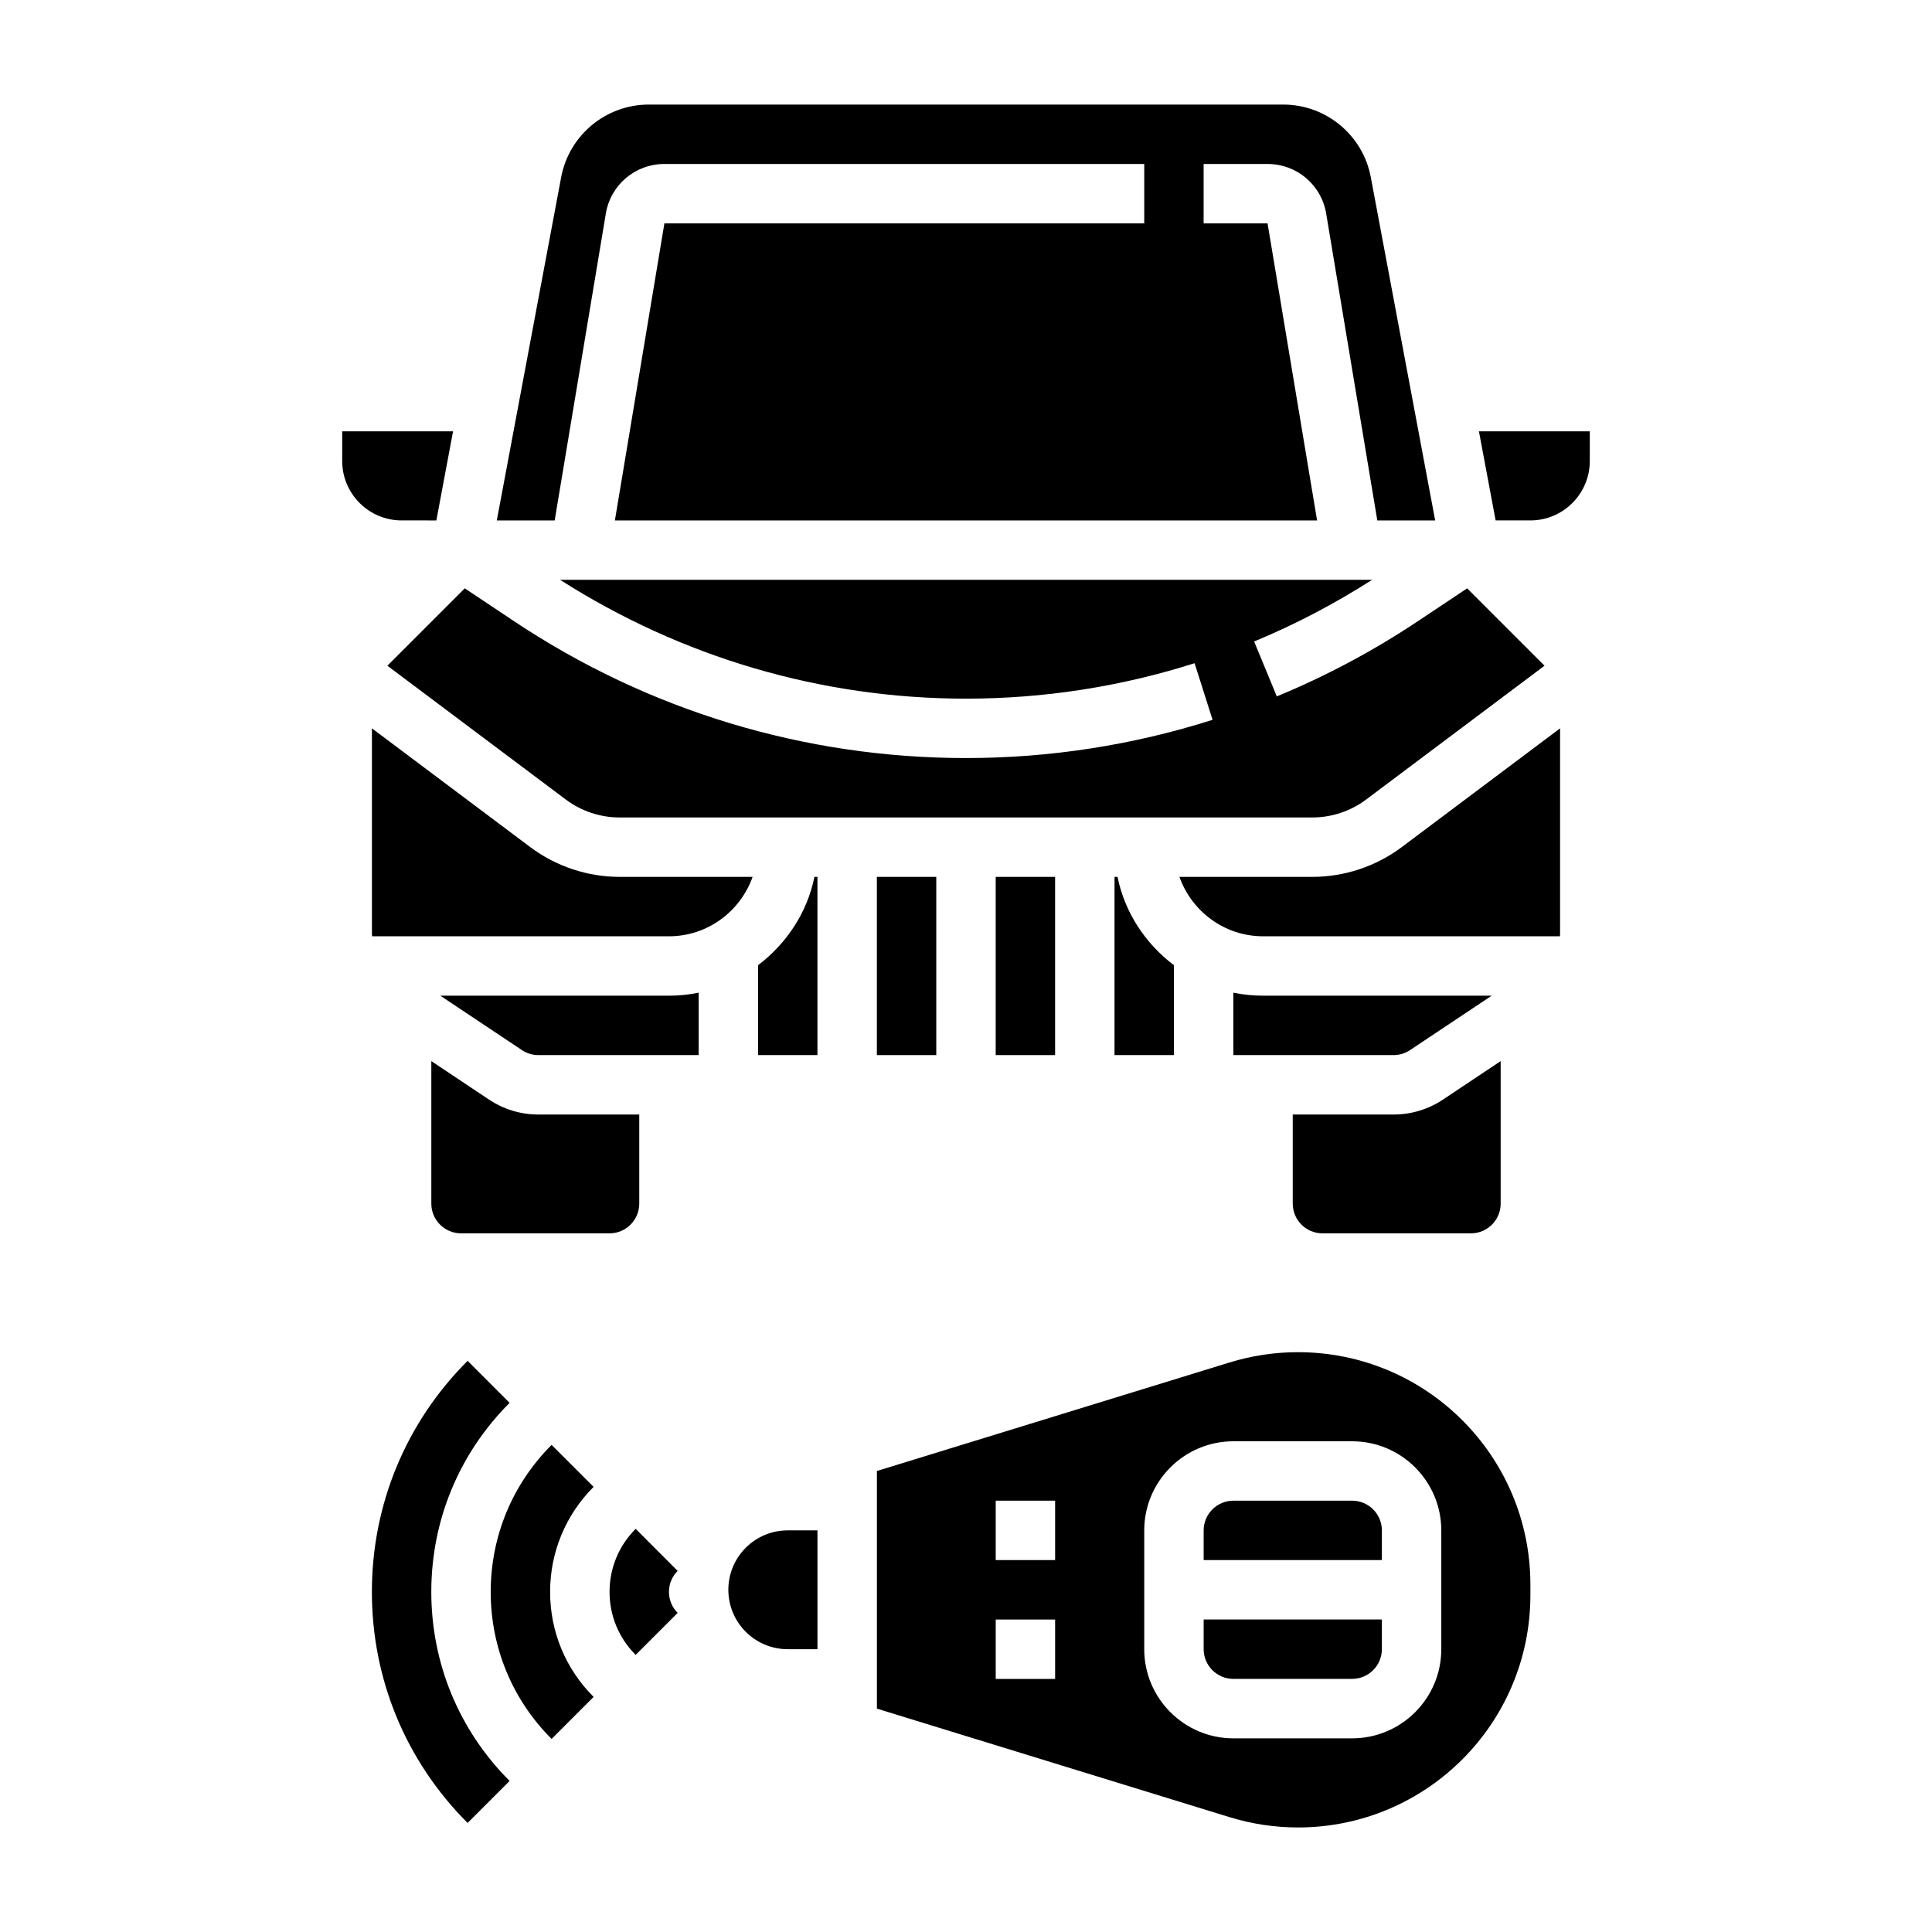 <?xml version="1.0" encoding="UTF-8"?>
<!-- Uploaded to: ICON Repo, www.iconrepo.com, Generator: ICON Repo Mixer Tools -->
<svg fill="#000000" width="800px" height="800px" version="1.1" viewBox="144 144 512 512" xmlns="http://www.w3.org/2000/svg">
 <g>
  <path d="m266.18 470.85h39.359c4.336 0 7.871-3.535 7.871-7.871v-23.617h-26.727c-4.684 0-9.211-1.371-13.105-3.969l-15.273-10.188v37.773c0 4.336 3.535 7.871 7.875 7.871z"/>
  <path d="m343.45 376.38h-35.281c-8.461 0-16.848-2.793-23.617-7.871l-41.988-31.488v54.555c0 0.188 0.055 0.371 0.07 0.551l78.648-0.004c10.25 0 18.91-6.602 22.168-15.742z"/>
  <path d="m304.55 200.61c1.258-7.621 7.793-13.156 15.523-13.156h127.16v15.742l-127.16 0.004-13.121 78.719h186.09l-13.125-78.719h-16.945v-15.746h16.949c7.731 0 14.266 5.535 15.531 13.152l13.547 81.312h15.336l-17.055-90.945c-2.094-11.164-11.855-19.262-23.215-19.262h-168.14c-11.352 0-21.121 8.102-23.215 19.262l-17.051 90.945h15.336z"/>
  <path d="m344.89 399.79v23.82h15.742v-47.23h-0.797c-1.941 9.547-7.445 17.734-14.945 23.41z"/>
  <path d="m259.64 281.92 4.426-23.617h-29.379v7.871c0 8.684 7.062 15.742 15.742 15.742z"/>
  <path d="m293.98 355.91c4.062 3.047 9.094 4.723 14.168 4.723h183.68c5.078 0 10.117-1.676 14.176-4.723l47.312-35.488-20.508-20.508-13.082 8.723c-11.762 7.84-24.332 14.539-37.359 19.918l-6.008-14.555c10.855-4.481 21.332-10.004 31.27-16.344l-215.19 0.004c32.203 20.547 69.273 31.488 107.55 31.488 20.586 0 40.973-3.156 60.59-9.391l4.762 15.004c-21.156 6.719-43.148 10.129-65.348 10.129-42.762 0-84.16-12.539-119.74-36.25l-13.082-8.723-20.508 20.508z"/>
  <path d="m260.69 407.87 21.633 14.422c1.297 0.863 2.801 1.32 4.359 1.32h42.469v-16.539c-2.539 0.52-5.18 0.797-7.871 0.797z"/>
  <path d="m491.84 376.38h-35.281c3.258 9.141 11.918 15.742 22.168 15.742h78.648c0.008-0.188 0.062-0.359 0.062-0.551v-54.551l-41.98 31.488c-6.769 5.074-15.16 7.871-23.617 7.871z"/>
  <path d="m535.93 258.3 4.426 23.617h9.215c8.684 0 15.742-7.062 15.742-15.742v-7.871z"/>
  <path d="m470.85 407.07v16.539h42.469c1.559 0 3.07-0.457 4.359-1.324l21.633-14.418h-60.59c-2.691 0-5.328-0.277-7.871-0.797z"/>
  <path d="m439.36 376.38v47.23h15.742v-23.82c-7.504-5.676-13.004-13.871-14.949-23.41z"/>
  <path d="m486.59 439.36v23.617c0 4.336 3.535 7.871 7.871 7.871h39.359c4.336 0 7.871-3.535 7.871-7.871v-37.77l-15.281 10.188c-3.891 2.594-8.418 3.965-13.094 3.965z"/>
  <path d="m407.87 376.38h15.742v47.23h-15.742z"/>
  <path d="m376.38 376.38h15.742v47.23h-15.742z"/>
  <path d="m337.02 565.31c0 8.699 7.047 15.742 15.742 15.742h7.871v-31.488h-7.871c-8.699 0-15.742 7.047-15.742 15.746z"/>
  <path d="m502.34 541.7h-31.488c-4.336 0-7.871 3.535-7.871 7.871v7.871h47.23v-7.871c0-4.336-3.535-7.871-7.871-7.871z"/>
  <path d="m487.98 502.34c-6.141 0-12.242 0.922-18.113 2.723l-93.48 28.766v62.977l93.488 28.766c5.863 1.801 11.973 2.723 18.105 2.723 34.016 0 61.59-27.578 61.59-61.594v-2.777c0-34.008-27.574-61.582-61.59-61.582zm-64.363 86.59h-15.742v-15.742h15.742zm0-31.488h-15.742v-15.742h15.742zm102.34 23.617c0 13.02-10.598 23.617-23.617 23.617h-31.488c-13.02 0-23.617-10.598-23.617-23.617v-31.488c0-13.02 10.598-23.617 23.617-23.617h31.488c13.02 0 23.617 10.598 23.617 23.617z"/>
  <path d="m462.98 581.05c0 4.336 3.535 7.871 7.871 7.871h31.488c4.336 0 7.871-3.535 7.871-7.871v-7.871h-47.23z"/>
  <path d="m279.05 515.77-11.133-11.133c-16.359 16.359-25.363 38.102-25.363 61.23s9.004 44.871 25.363 61.23l11.133-11.133c-13.383-13.383-20.75-31.172-20.75-50.098-0.004-18.926 7.367-36.715 20.75-50.098z"/>
  <path d="m290.18 526.91c-10.406 10.406-16.137 24.246-16.137 38.965s5.731 28.559 16.137 38.957l11.133-11.133c-7.434-7.426-11.527-17.312-11.527-27.828 0-10.508 4.094-20.395 11.523-27.836z"/>
  <path d="m323.58 560.3-11.125-11.141c-4.461 4.465-6.918 10.391-6.918 16.707 0 6.305 2.457 12.242 6.918 16.695l11.133-11.133c-1.488-1.484-2.309-3.461-2.309-5.562 0-2.102 0.82-4.078 2.301-5.566z"/>
 </g>
</svg>